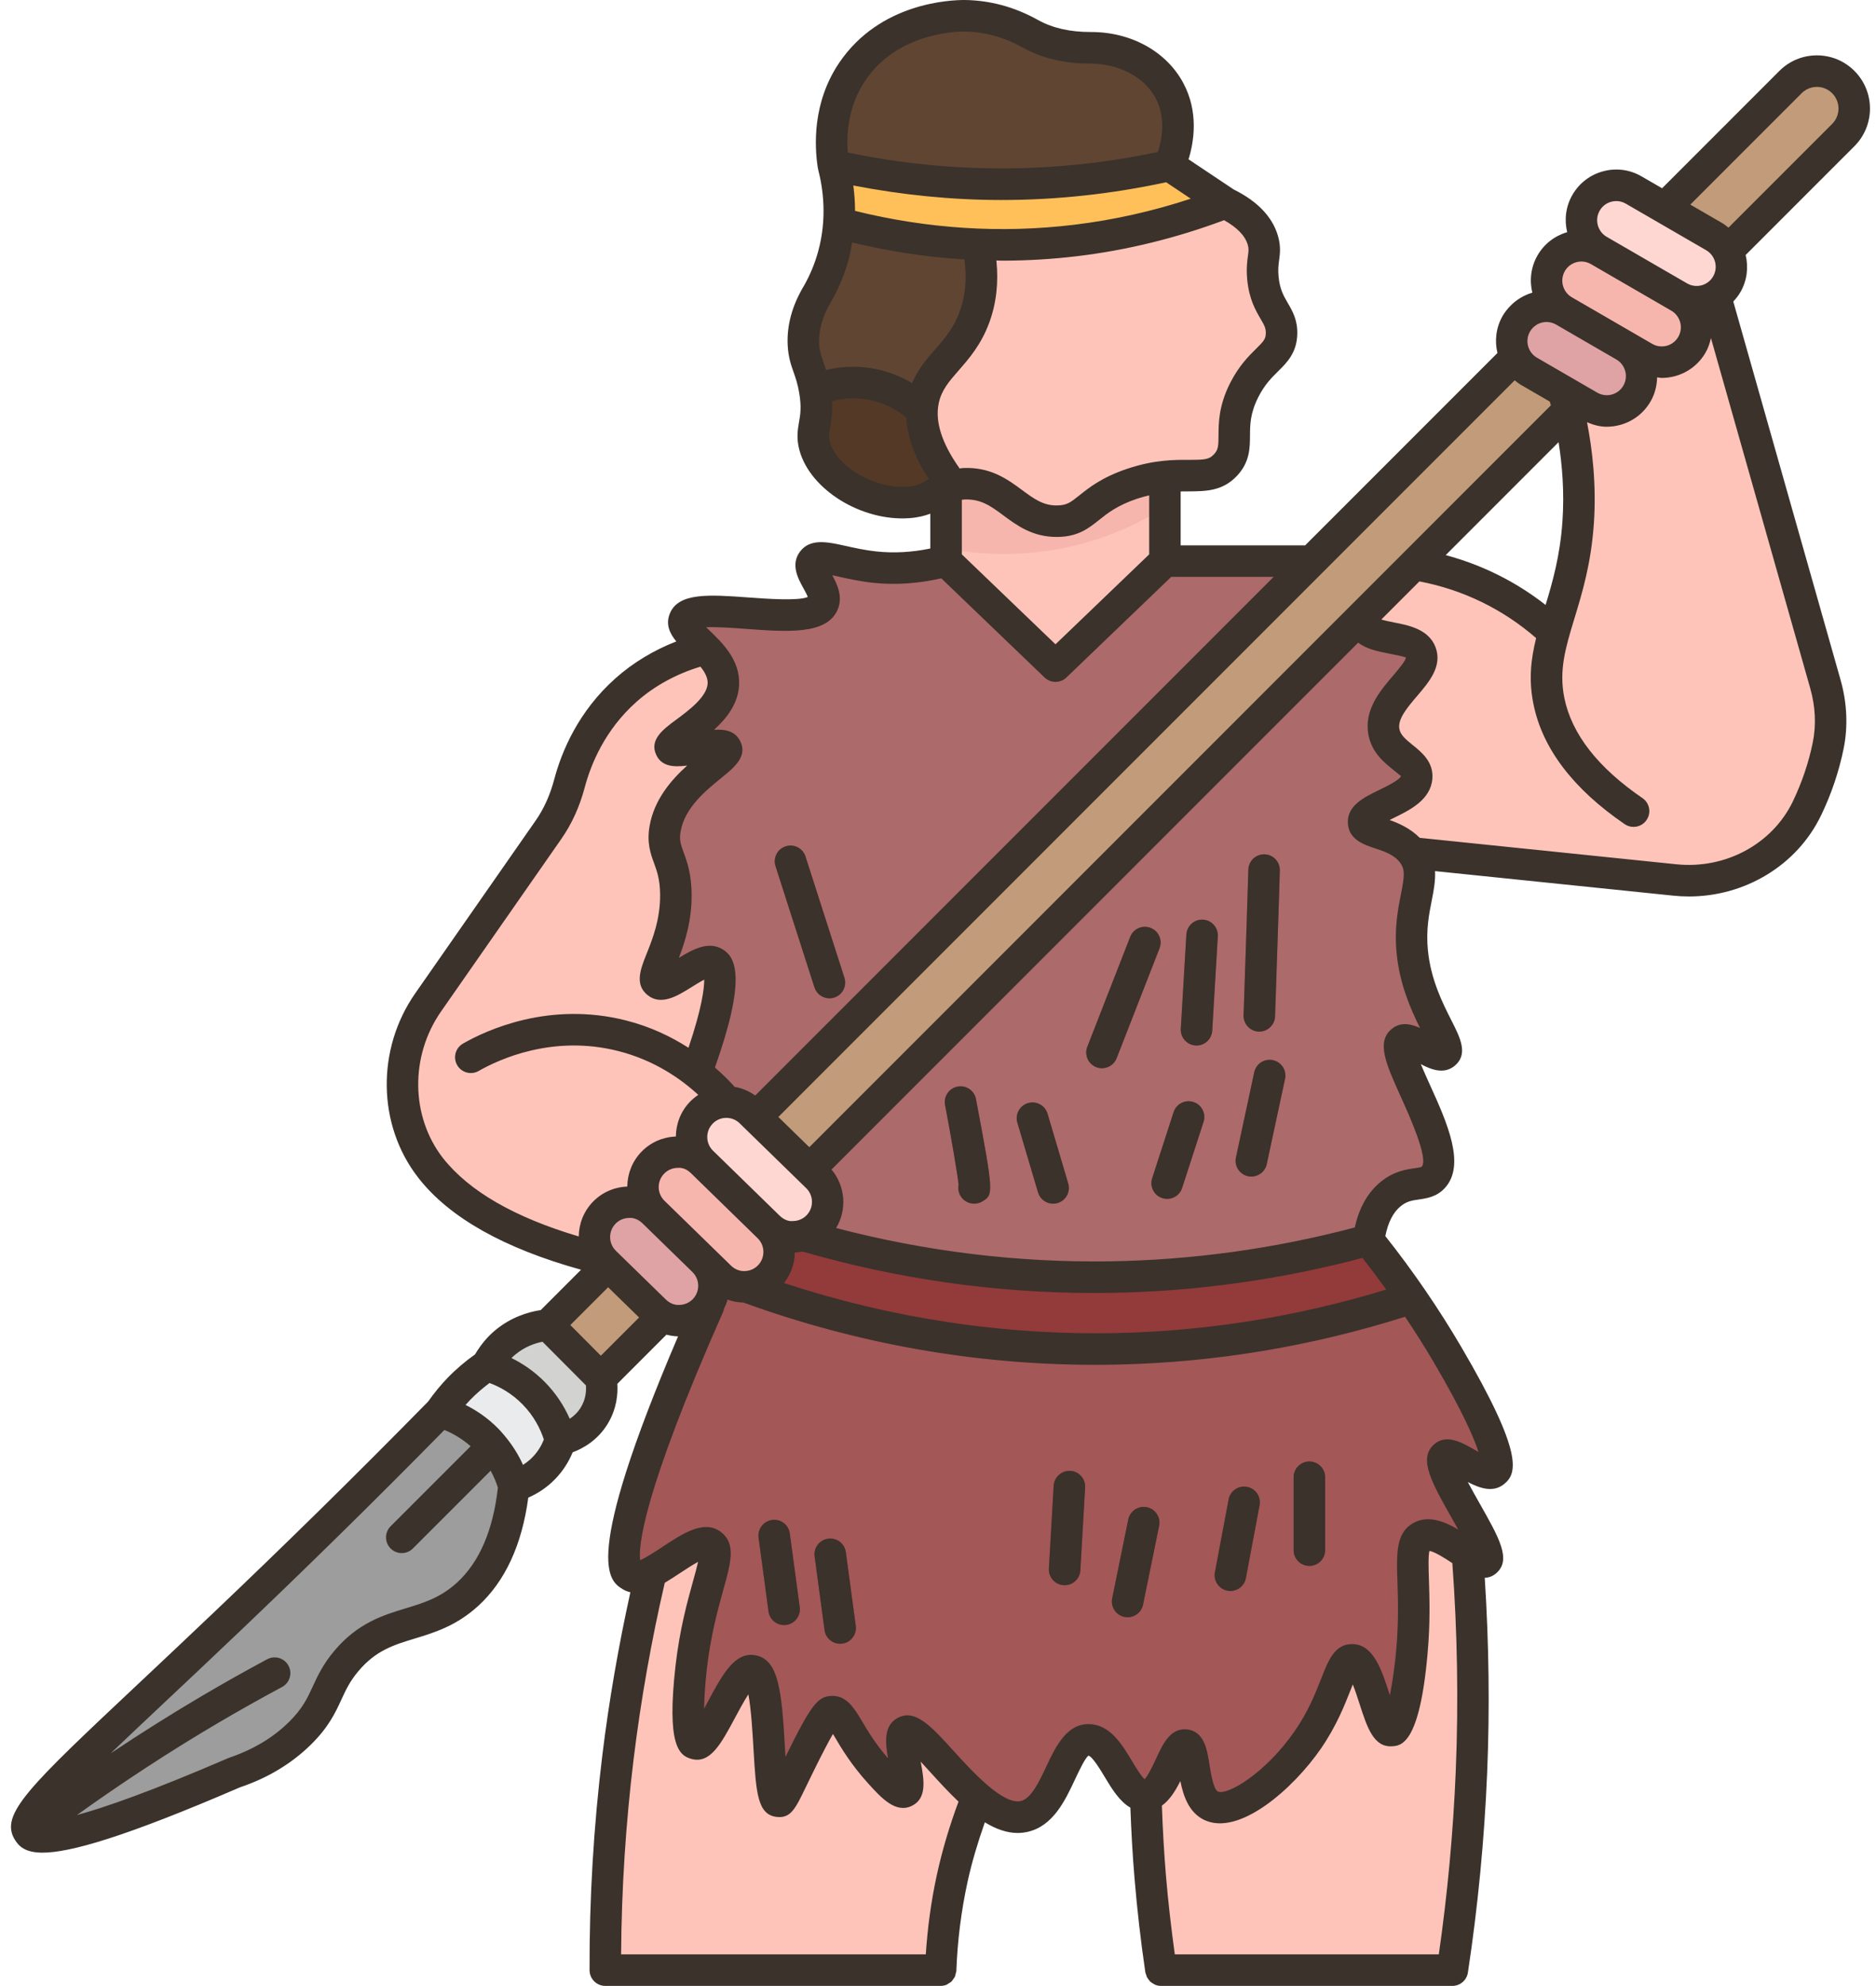 <?xml version="1.0" encoding="UTF-8"?><svg xmlns="http://www.w3.org/2000/svg" xmlns:xlink="http://www.w3.org/1999/xlink" height="126.0" preserveAspectRatio="xMidYMid meet" version="1.0" viewBox="-0.7 0.0 119.1 126.0" width="119.1" zoomAndPan="magnify"><g><g><g><g><path d="M117.019,6.89c0-0.61-0.23-1.22-0.69-1.68c-0.93-0.93-2.43-0.93-3.36,0l-7.99,7.98l-1.96-1.14 c-1.06-0.61-2.42-0.25-3.03,0.81c-0.61,1.06-0.25,2.42,0.81,3.03c-1.05-0.61-2.41-0.25-3.02,0.81c-0.6,1.04-0.26,2.36,0.76,3 c-0.21-0.12-0.84-0.41-1.63-0.2c-0.87,0.24-1.27,0.91-1.34,1.04c-0.39,0.68-0.38,1.47-0.05,2.12L82.569,35.6h-9.31 c0-1.79,0-3.58,0-5.36c1.86-0.2,2.94,0.24,3.85-0.74c1.11-1.19-0.04-2.34,1.18-4.75c1.04-2.04,2.32-2.12,2.37-3.56 c0.05-1.31-1-1.59-1.18-3.56c-0.11-1.21,0.24-1.53,0-2.38c-0.35-1.21-1.49-1.94-2.37-2.37c-1.19-0.79-2.38-1.59-3.56-2.38 c0.15-0.33,1.13-2.62,0-4.75c-0.9-1.68-2.85-2.74-5.02-2.72c-1.34,0.01-2.66-0.24-3.82-0.89c-1.04-0.58-2.47-1.12-4.2-1.14 c-0.51,0-4.75,0.04-7.11,3.56c-1.63,2.42-1.33,5.08-1.19,5.94c0.21,0.81,0.46,2.11,0.35,3.66c-0.04,0.65-0.15,1.33-0.35,2.05 c-0.27,0.97-0.64,1.78-1,2.42c-0.47,0.77-0.98,1.91-0.9,3.26c0.06,1.11,0.47,1.46,0.71,2.86c0.35,2.03-0.32,2.38,0,3.57 c0.59,2.1,3.47,3.73,5.93,3.56c1.28-0.09,1.68-0.61,2.41-0.94v4.66c-1.06,0.29-2.65,0.59-4.55,0.38 c-2.05-0.22-3.5-0.94-3.92-0.38c-0.46,0.61,1.04,1.83,0.66,2.7c-0.77,1.76-8.23-0.42-8.8,1.01c-0.2,0.5,0.59,1.08,1.33,1.84 c-1.13,0.28-3.14,0.94-5.04,2.63c-2.21,1.97-3.17,4.34-3.59,5.93c-0.27,1.05-0.7,2.04-1.32,2.93c-2.55,3.65-5.1,7.31-7.65,10.96 c-2.2,3.16-2.22,7.43,0.14,10.48c0.02,0.03,0.04,0.05,0.06,0.08c1.56,1.97,4.58,4.18,10.84,5.73c0.06,0.07,0.12,0.13,0.18,0.19 l0.2,0.19l-3.8,3.8c-0.49,0.04-1.64,0.22-2.7,1.09c-0.63,0.51-1,1.08-1.21,1.47c-0.52,0.36-1.13,0.84-1.75,1.48 c-0.49,0.52-0.89,1.02-1.2,1.47c-1.62,1.65-4.07,4.12-7.08,7.08c-13.58,13.33-19.89,18.16-19.07,19.53 c0.45,0.74,3.04,0.61,13.13-3.74c1.13-0.38,2.71-1.08,4.13-2.48c1.8-1.78,1.52-2.89,2.94-4.59c2.43-2.87,5.06-1.82,7.69-4.22 c1.21-1.11,2.57-3.08,2.95-6.87c0.38-0.11,1.07-0.37,1.73-0.98c0.8-0.74,1.11-1.58,1.22-1.97c0.21-0.05,1.44-0.34,2.16-1.54 c0.63-1.06,0.46-2.11,0.41-2.37l3.91-3.91c0.33,0.19,0.69,0.27,1.05,0.27c0.58,0,1.16-0.22,1.59-0.67 c0.1-0.11,0.2-0.22,0.28-0.34l0.03,0.01c-5.73,12.93-5.88,16.62-4.94,17.19c0.3,0.18,0.74,0.05,1.25-0.21 c-0.82,3.49-1.56,7.4-2.08,11.69c-0.61,4.94-0.82,9.5-0.81,13.54h21.29c0.06-1.65,0.26-3.62,0.73-5.81 c0.44-2,1.01-3.72,1.57-5.16c1.01,0.86,2.06,1.45,3.02,1.22c2.18-0.52,2.42-4.87,4.09-4.86c1.52,0.01,2.22,3.66,3.61,3.54 c0.04,1.64,0.14,3.36,0.29,5.16c0.17,2.08,0.4,4.05,0.68,5.91h18.5c0.57-3.78,1.02-7.99,1.21-12.58 c0.21-5.06,0.07-9.68-0.25-13.8c0.54,0.35,0.99,0.6,1.18,0.43c0.7-0.64-3.42-5.93-2.65-6.65c0.49-0.46,2.52,1.49,3.16,0.99 c0.95-0.77-2.32-6.36-2.95-7.43c-0.78-1.32-1.55-2.52-2.28-3.59c-1.01-1.48-1.95-2.71-2.74-3.69c0.13-0.97,0.47-2.17,1.42-2.94 c1.13-0.9,2.09-0.39,2.69-1.04c1.57-1.73-2.97-7.87-2.01-8.64c0.54-0.43,2.2,1.23,2.73,0.79c0.62-0.51-1.71-2.82-2.06-6.47 c-0.31-3.2,1.16-4.74,0.01-6.26c5.56,0.57,11.12,1.14,16.67,1.71c3.46,0.36,6.87-1.4,8.38-4.54c0.01-0.03,0.03-0.05,0.04-0.08 c0.67-1.41,1.07-2.75,1.31-3.89c0.26-1.3,0.18-2.64-0.18-3.92l-6.98-24.61c0.29-0.18,0.54-0.44,0.72-0.75 c0.39-0.68,0.38-1.49,0.05-2.13l7.34-7.34C116.79,8.1,117.019,7.49,117.019,6.89z M99.489,33.16c-0.21,3.05-1.01,5.1-1.53,6.97 h-0.02c-2.47-2.31-5.56-3.8-8.86-4.32l9.79-9.79C99.309,27.86,99.679,30.4,99.489,33.16z" fill="#fec4b9"/></g><g><path d="M73.549,10.5c1.18,0.79,2.37,1.59,3.56,2.38c-2.47,0.95-5.67,1.91-9.49,2.37 c-2.21,0.27-4.3,0.33-6.23,0.26c-3.57-0.14-6.59-0.74-8.83-1.35c0.11-1.55-0.14-2.85-0.35-3.66c4.14,0.93,7.8,1.19,10.67,1.19 C67.119,11.69,70.749,11.13,73.549,10.5z" fill="#ffc05a"/></g><g><path d="M50.279,78.38c4.68,1.37,11.38,2.77,19.49,2.65c6.63-0.1,12.23-1.2,16.42-2.35 c0.79,0.98,1.73,2.21,2.74,3.69c-4.53,1.49-10.92,3.04-18.66,3.21c-10.24,0.23-18.47-2.05-23.6-3.93 c0.67-0.09,1.12-0.31,1.47-0.67c0.85-0.88,0.83-2.28-0.04-3.13c0.43,0.42,0.98,0.62,1.53,0.62 C49.849,78.47,50.059,78.44,50.279,78.38z" fill="#933a3a"/></g><g><path d="M61.319,114.03c-2.01-1.73-3.87-4.55-4.57-4.14c-0.67,0.39,0.64,3.48,0,3.79 c-0.34,0.16-1.02-0.57-1.56-1.16c-2.09-2.3-2.32-3.94-3.06-3.92c-0.26,0.01-0.55,0.22-2.14,3.46c-0.89,1.8-1.05,2.25-1.26,2.23 c-0.9-0.09-0.25-8-1.64-8.28c-1.14-0.23-2.74,4.87-3.63,4.62c-0.8-0.21-0.33-4.41-0.28-4.84c0.54-4.73,2.07-7.16,1.3-7.78 c-0.71-0.57-2.51,1.07-3.86,1.76c-0.51,0.26-0.95,0.39-1.25,0.21c-0.94-0.57-0.79-4.26,4.94-17.19l-0.03-0.01 c0.51-0.8,0.46-1.87-0.16-2.62l0.89,0.86c0.43,0.42,0.99,0.63,1.55,0.63c0.04,0,0.07,0,0.11,0c5.13,1.88,13.36,4.16,23.6,3.93 c7.74-0.17,14.13-1.72,18.66-3.21c0.73,1.07,1.5,2.27,2.28,3.59c0.63,1.07,3.9,6.66,2.95,7.43c-0.64,0.5-2.67-1.45-3.16-0.99 c-0.77,0.72,3.35,6.01,2.65,6.65c-0.19,0.17-0.64-0.08-1.18-0.43c-0.94-0.62-2.18-1.54-2.95-1.11c-1.01,0.56-0.19,2.86-0.58,7.3 c-0.03,0.26-0.46,4.94-1.33,4.99c-0.85,0.05-1.31-4.46-2.46-4.49c-0.84-0.01-0.96,2.38-2.82,5.08 c-1.76,2.55-4.74,4.88-6.16,4.17c-1.32-0.65-0.86-3.75-1.61-3.84c-0.76-0.09-1.25,3.1-2.52,3.21c-1.39,0.12-2.09-3.53-3.61-3.54 c-1.67-0.01-1.91,4.34-4.09,4.86C63.379,115.48,62.329,114.89,61.319,114.03z" fill="#a35757"/></g><g><path d="M82.569,35.6l-35.28,35.28l-0.33-0.33c-0.42-0.41-0.96-0.61-1.5-0.62v-0.01 c-0.35-0.41-1-1.13-1.96-1.88l0.03-0.04c1.66-4.5,1.74-6.54,1.14-6.91c-0.86-0.53-2.99,1.79-3.63,1.27 c-0.59-0.49,1.2-2.45,1.17-5.63c-0.02-2.28-0.97-2.56-0.68-4.17c0.53-2.99,4.21-4.43,3.87-5.09c-0.3-0.59-3.28,0.54-3.53,0 c-0.28-0.58,3.23-1.9,3.35-4.04c0.05-0.91-0.53-1.66-1.14-2.28c-0.74-0.76-1.53-1.34-1.33-1.84c0.57-1.43,8.03,0.75,8.8-1.01 c0.38-0.87-1.12-2.09-0.66-2.7c0.42-0.56,1.87,0.16,3.92,0.38c1.9,0.21,3.49-0.09,4.55-0.38l6.95,6.67l6.95-6.67H82.569z" fill="#ad6a6a"/></g><g><path d="M51.229,77.8c0.85-0.87,0.83-2.28-0.05-3.13l-0.49-0.48l35.21-35.2 c-0.1,0.27-0.09,0.48-0.03,0.65c0.4,1.1,3.18,0.57,3.63,1.78c0.52,1.37-2.72,2.93-2.34,5c0.27,1.51,2.18,1.81,2.08,2.92 c-0.14,1.44-3.43,1.86-3.37,2.84c0.05,0.77,2.06,0.56,3.1,1.94c1.15,1.52-0.32,3.06-0.01,6.26c0.35,3.65,2.68,5.96,2.06,6.47 c-0.53,0.44-2.19-1.22-2.73-0.79c-0.96,0.77,3.58,6.91,2.01,8.64c-0.6,0.65-1.56,0.14-2.69,1.04c-0.95,0.77-1.29,1.97-1.42,2.94 c-4.19,1.15-9.79,2.25-16.42,2.35c-8.11,0.12-14.81-1.28-19.49-2.65C50.629,78.27,50.959,78.08,51.229,77.8z" fill="#ad6a6a"/></g><g><path d="M30.589,91.75c0.84,1.01,1.2,2.03,1.34,2.54c-0.38,3.79-1.74,5.76-2.95,6.87 c-2.63,2.4-5.26,1.35-7.69,4.22c-1.42,1.7-1.14,2.81-2.94,4.59c-1.42,1.4-3,2.1-4.13,2.48c-10.09,4.35-12.68,4.48-13.13,3.74 c-0.82-1.37,5.49-6.2,19.07-19.53c3.01-2.96,5.46-5.43,7.08-7.08c0.59,0.17,1.85,0.61,3,1.78 C30.359,91.49,30.479,91.62,30.589,91.75z" fill="#9c9d9c"/></g><g><path d="M34.879,91.34c-0.11,0.39-0.42,1.23-1.22,1.97c-0.66,0.61-1.35,0.87-1.73,0.98 c-0.14-0.51-0.5-1.53-1.34-2.54c-0.11-0.13-0.23-0.26-0.35-0.39c-1.15-1.17-2.41-1.61-3-1.78c0.31-0.45,0.71-0.95,1.2-1.47 c0.62-0.64,1.23-1.12,1.75-1.48c0.59,0.17,1.86,0.61,3.01,1.78C34.299,89.53,34.719,90.75,34.879,91.34z" fill="#eaebec"/></g><g><path d="M37.449,87.43c0.05,0.26,0.22,1.31-0.41,2.37c-0.72,1.2-1.95,1.49-2.16,1.54 c-0.16-0.59-0.58-1.81-1.68-2.93c-1.15-1.17-2.42-1.61-3.01-1.78c0.21-0.39,0.58-0.96,1.21-1.47c1.06-0.87,2.21-1.05,2.7-1.09 L37.449,87.43z" fill="#d2d2d1"/></g><g><path d="M41.359,83.52l-3.91,3.91l-3.35-3.36l3.8-3.8l2.97,2.9C41.019,83.32,41.189,83.44,41.359,83.52z" fill="#c19b7a"/></g><g><path d="M116.329,5.21c0.46,0.46,0.69,1.07,0.69,1.68c0,0.6-0.23,1.21-0.7,1.68l-7.34,7.34 c-0.19-0.37-0.48-0.68-0.86-0.9l-3.14-1.82l7.99-7.98C113.899,4.28,115.399,4.28,116.329,5.21z" fill="#c19b7a"/></g><g><path d="M98.549,24.83c0.11,0.35,0.22,0.75,0.32,1.19l-9.79,9.79l-3.18,3.18l-35.21,35.2l-3.4-3.31 l35.28-35.28l12.95-12.94c0.19,0.36,0.48,0.68,0.86,0.9l2.17,1.26V24.83z" fill="#c19b7a"/></g><g><path d="M57.829,26.02h0.01c-0.05,0.99,0.23,2.37,1.52,4.22v0.7c-0.73,0.33-1.13,0.85-2.41,0.94 c-2.46,0.17-5.34-1.46-5.93-3.56c-0.32-1.19,0.35-1.54,0-3.57c0.54-0.22,1.82-0.66,3.43-0.4 C56.259,24.64,57.419,25.63,57.829,26.02z" fill="#543927"/></g><g><path d="M57.909,25.41c-0.04,0.18-0.06,0.39-0.07,0.61h-0.01c-0.41-0.39-1.57-1.38-3.38-1.67 c-1.61-0.26-2.89,0.18-3.43,0.4c-0.24-1.4-0.65-1.75-0.71-2.86c-0.08-1.35,0.43-2.49,0.9-3.26c0.36-0.64,0.73-1.45,1-2.42 c0.2-0.72,0.31-1.4,0.35-2.05c2.24,0.61,5.26,1.21,8.83,1.35c0.24,1.1,0.44,2.82-0.23,4.62 C60.229,22.66,58.339,23.27,57.909,25.41z" fill="#604533"/></g><g><path d="M73.549,5.75c1.13,2.13,0.15,4.42,0,4.75c-2.8,0.63-6.43,1.19-10.67,1.19 c-2.87,0-6.53-0.26-10.67-1.19c-0.14-0.86-0.44-3.52,1.19-5.94c2.36-3.52,6.6-3.56,7.11-3.56c1.73,0.02,3.16,0.56,4.2,1.14 c1.16,0.65,2.48,0.9,3.82,0.89C70.699,3.01,72.649,4.07,73.549,5.75z" fill="#604533"/></g><g><path d="M37.519,79.89c-0.69-0.87-0.65-2.13,0.14-2.94c0.85-0.88,2.25-0.9,3.13-0.05l3.17,3.09 c0.06,0.05,0.11,0.11,0.16,0.17c0.62,0.75,0.67,1.82,0.16,2.62c-0.08,0.12-0.18,0.23-0.28,0.34c-0.43,0.45-1.01,0.67-1.59,0.67 c-0.36,0-0.72-0.08-1.05-0.27c-0.17-0.08-0.34-0.2-0.49-0.35l-2.97-2.9l-0.2-0.19C37.639,80.02,37.579,79.96,37.519,79.89z" fill="#dfa3a5"/></g><g><path d="M96.909,19.5c0.79-0.21,1.42,0.08,1.63,0.2c0.02,0.01,0.04,0.02,0.05,0.03l3.83,2.21 c0.02,0.01,0.04,0.02,0.05,0.04c1.02,0.63,1.36,1.95,0.76,2.99c-0.41,0.71-1.16,1.11-1.92,1.11c-0.38,0-0.76-0.1-1.11-0.3 l-1.65-0.96l-2.17-1.26c-0.38-0.22-0.67-0.54-0.86-0.9c-0.33-0.65-0.34-1.44,0.05-2.12C95.639,20.41,96.039,19.74,96.909,19.5z" fill="#dfa3a5"/></g><g><path d="M48.139,80.98c-0.35,0.36-0.8,0.58-1.47,0.67c-0.04,0-0.07,0-0.11,0c-0.56,0-1.12-0.21-1.55-0.63 l-0.89-0.86c-0.05-0.06-0.1-0.12-0.16-0.17l-3.17-3.09c-0.88-0.85-0.9-2.25-0.05-3.13c0.86-0.88,2.26-0.9,3.13-0.04l4.23,4.12 C48.969,78.7,48.989,80.1,48.139,80.98z" fill="#f7b6ad"/></g><g><path d="M106.709,21.87c-0.61,1.06-1.96,1.42-3.02,0.81l-1.22-0.7c-0.01-0.02-0.03-0.03-0.05-0.04 l-3.83-2.21c-0.01-0.01-0.03-0.02-0.05-0.03c-1.02-0.64-1.36-1.96-0.76-3c0.61-1.06,1.97-1.42,3.02-0.81l5.11,2.96 c1.05,0.61,1.42,1.96,0.81,3.02H106.709z" fill="#f7b6ad"/></g><g><path d="M51.179,74.67c0.88,0.85,0.9,2.26,0.05,3.13c-0.27,0.28-0.6,0.47-0.95,0.58 c-0.22,0.06-0.43,0.09-0.65,0.09c-0.55,0-1.1-0.2-1.53-0.62l-4.23-4.12c-0.87-0.86-0.89-2.26-0.04-3.13 c0.44-0.46,1.04-0.68,1.63-0.67c0.54,0.01,1.08,0.21,1.5,0.62l0.33,0.33l3.4,3.31L51.179,74.67z" fill="#ffd7d2"/></g><g><path d="M108.979,15.91c0.33,0.64,0.34,1.45-0.05,2.13c-0.18,0.31-0.43,0.57-0.72,0.75 c-0.36,0.24-0.78,0.36-1.2,0.36c-0.37,0-0.75-0.1-1.1-0.3l-5.11-2.96c-1.06-0.61-1.42-1.97-0.81-3.03s1.97-1.42,3.03-0.81 l1.96,1.14l3.14,1.82C108.499,15.23,108.789,15.54,108.979,15.91z" fill="#ffd7d2"/></g><g><path d="M73.259,30.24v1.93c-2.95,1.89-6.45,2.98-10.22,2.98c-1.26,0-2.49-0.12-3.68-0.36v-3.85 c0.3-0.13,0.65-0.23,1.15-0.25c2.7-0.1,3.39,2.41,5.93,2.38c1.87-0.03,1.82-1.4,4.74-2.38C71.97,30.42,72.66,30.3,73.259,30.24z" fill="#f7b6ad"/></g></g><g><g><g><path d="M103.009,52.46c-0.194,0-0.391-0.057-0.563-0.175c-3.269-2.236-5.215-4.792-5.785-7.596 c-0.386-1.867-0.065-3.427,0.339-4.835c0.152-0.531,0.71-0.835,1.236-0.686c0.531,0.152,0.838,0.706,0.686,1.237 c-0.396,1.381-0.585,2.512-0.302,3.882c0.464,2.28,2.131,4.414,4.955,6.347c0.456,0.312,0.572,0.934,0.261,1.39 C103.642,52.308,103.328,52.46,103.009,52.46z" fill="#f7b6ad"/></g></g><g><path d="M39.047,64.751c-4.827-1.233-8.847,0.609-10.35,1.458c-0.48,0.271-0.65,0.882-0.379,1.362 c0.273,0.482,0.884,0.651,1.363,0.379c1.292-0.729,4.743-2.315,8.872-1.261c1.291,0.327,2.499,0.867,3.604,1.609 c0.426,0.286,1.003,0.178,1.32-0.226v0c0.365-0.466,0.242-1.137-0.251-1.465C41.945,65.753,40.543,65.131,39.047,64.751z" fill="#f7b6ad"/></g><g><g><path d="M66.891,100.58c-0.02,0-0.038,0-0.058-0.001c-0.552-0.032-0.974-0.504-0.941-1.056l0.3-5.26 c0.031-0.551,0.503-0.975,1.055-0.941c0.552,0.032,0.974,0.504,0.941,1.056l-0.3,5.26 C67.857,100.169,67.417,100.58,66.891,100.58z" fill="#933a3a"/></g></g><g><g><path d="M70.891,102.61c-0.066,0-0.134-0.006-0.201-0.02c-0.541-0.11-0.89-0.639-0.779-1.18l1.02-5 c0.11-0.541,0.64-0.889,1.18-0.78c0.541,0.11,0.89,0.639,0.779,1.18l-1.02,5C71.772,102.283,71.356,102.61,70.891,102.61z" fill="#933a3a"/></g></g><g><g><path d="M77.41,100.94c-0.062,0-0.123-0.005-0.187-0.017c-0.542-0.103-0.899-0.625-0.797-1.168 l0.87-4.62c0.102-0.542,0.618-0.896,1.168-0.798c0.542,0.103,0.899,0.625,0.797,1.168l-0.87,4.62 C78.302,100.605,77.882,100.94,77.41,100.94z" fill="#933a3a"/></g></g><g><g><path d="M82.43,99.35c-0.553,0-1-0.448-1-1v-4.62c0-0.552,0.447-1,1-1s1,0.448,1,1v4.62 C83.43,98.902,82.982,99.35,82.43,99.35z" fill="#933a3a"/></g></g><g><g><path d="M49.078,103.11c-0.493,0-0.923-0.364-0.99-0.867l-0.63-4.68 c-0.073-0.547,0.311-1.051,0.857-1.125c0.559-0.074,1.052,0.311,1.125,0.858l0.63,4.68c0.073,0.547-0.311,1.051-0.857,1.125 C49.167,103.107,49.122,103.11,49.078,103.11z" fill="#933a3a"/></g></g><g><g><path d="M52.639,104.29c-0.493,0-0.922-0.364-0.99-0.866l-0.63-4.67 c-0.073-0.547,0.311-1.051,0.857-1.125c0.561-0.07,1.05,0.311,1.125,0.857l0.63,4.67c0.073,0.547-0.311,1.051-0.857,1.125 C52.728,104.287,52.683,104.29,52.639,104.29z" fill="#933a3a"/></g></g><g><g><path d="M69.26,67.78c-0.121,0-0.244-0.022-0.363-0.069c-0.515-0.2-0.769-0.78-0.568-1.295l2.72-6.98 c0.201-0.515,0.78-0.769,1.295-0.568c0.515,0.2,0.769,0.78,0.568,1.295l-2.72,6.98C70.037,67.538,69.66,67.78,69.26,67.78z" fill="#9e4949"/></g></g><g><g><path d="M75.261,66.34c-0.021,0-0.04,0-0.061-0.002c-0.552-0.033-0.972-0.507-0.938-1.058l0.359-5.99 c0.032-0.551,0.521-0.97,1.058-0.938c0.552,0.033,0.972,0.507,0.938,1.058l-0.359,5.99 C76.227,65.931,75.785,66.34,75.261,66.34z" fill="#9e4949"/></g></g><g><g><path d="M79.251,65.45c-0.012,0-0.023,0-0.035,0c-0.552-0.019-0.983-0.481-0.965-1.033 c0.119-3.544,0.298-8.924,0.299-9.217c0.003-0.55,0.449-0.997,1-0.997c0.001,0,0.002,0,0.002,0 c0.552,0.001,0.998,0.447,0.998,0.998c0,0.366-0.27,8.372-0.301,9.284C80.231,65.024,79.787,65.45,79.251,65.45z" fill="#9e4949"/></g></g><g><g><path d="M73.399,76.07c-0.102,0-0.206-0.016-0.309-0.049c-0.525-0.17-0.813-0.734-0.643-1.259l1.36-4.2 c0.17-0.524,0.73-0.813,1.26-0.643c0.525,0.17,0.813,0.734,0.643,1.259l-1.36,4.2C74.214,75.801,73.821,76.07,73.399,76.07z" fill="#9e4949"/></g></g><g><g><path d="M78.74,74.65c-0.07,0-0.141-0.007-0.212-0.022c-0.54-0.117-0.883-0.649-0.767-1.189l1.17-5.41 c0.117-0.54,0.657-0.879,1.188-0.766c0.54,0.117,0.883,0.649,0.767,1.189l-1.17,5.41C79.615,74.33,79.201,74.65,78.74,74.65z" fill="#9e4949"/></g></g><g><g><path d="M51.96,63.34c-0.423,0-0.815-0.271-0.952-0.695l-2.471-7.69 c-0.169-0.525,0.12-1.089,0.646-1.258c0.523-0.167,1.089,0.12,1.258,0.646l2.471,7.69c0.169,0.525-0.12,1.089-0.646,1.258 C52.164,63.325,52.061,63.34,51.96,63.34z" fill="#9e4949"/></g></g><g><g><path d="M61.148,76.371c-0.216,0-0.431-0.067-0.608-0.201c-0.317-0.237-0.453-0.627-0.382-0.992 c-0.059-0.637-0.468-2.994-0.861-5.073c-0.103-0.542,0.254-1.066,0.796-1.168c0.552-0.105,1.066,0.254,1.169,0.796 c1.143,6.035,1.102,6.06,0.418,6.486C61.519,76.321,61.333,76.371,61.148,76.371z M61.15,75.372h0.01H61.15z" fill="#9e4949"/></g></g><g><g><path d="M66.159,76.371c-0.432,0-0.83-0.282-0.959-0.716l-1.31-4.42 c-0.156-0.53,0.146-1.086,0.675-1.243c0.532-0.155,1.086,0.146,1.243,0.675l1.31,4.42c0.156,0.53-0.146,1.086-0.675,1.243 C66.349,76.357,66.253,76.371,66.159,76.371z" fill="#9e4949"/></g></g><g><path d="M30.59,91.75c-0.391-0.39-1.024-0.39-1.414,0.001l-5.074,5.082 c-0.39,0.391-0.39,1.024,0.002,1.414c0.194,0.195,0.45,0.292,0.706,0.292s0.513-0.098,0.708-0.293l5.073-5.082 C30.981,92.774,30.981,92.14,30.59,91.75L30.59,91.75z" fill="#b6b6b7"/></g><g><path d="M17.611,105.689c-0.26-0.488-0.867-0.672-1.353-0.412c-1.269,0.677-2.611,1.433-4.106,2.31 c-3.458,2.031-6.83,4.247-10.049,6.6c-0.449,0.328-0.541,0.963-0.209,1.409l0,0c0.327,0.44,0.943,0.532,1.386,0.208 c3.166-2.316,6.484-4.495,9.885-6.493c1.472-0.864,2.791-1.606,4.035-2.27C17.687,106.782,17.872,106.176,17.611,105.689z" fill="#b6b6b7"/></g></g></g><g fill="#3a322b"><path d="M67.25,93.324c-0.542-0.022-1.024,0.389-1.056,0.941l-0.303,5.256 c-0.032,0.551,0.39,1.024,0.94,1.056c0.02,0.001,0.039,0.001,0.059,0.001c0.526,0,0.967-0.411,0.997-0.942l0.303-5.256 C68.223,93.829,67.801,93.355,67.25,93.324z" fill="inherit"/><path d="M72.109,95.629c-0.54-0.108-1.069,0.239-1.18,0.78l-1.021,5.003 c-0.11,0.542,0.238,1.069,0.779,1.18c0.067,0.014,0.135,0.02,0.201,0.02c0.466,0,0.882-0.326,0.979-0.8l1.021-5.003 C72.999,96.268,72.65,95.74,72.109,95.629z" fill="inherit"/><path d="M78.469,94.337c-0.541-0.099-1.065,0.255-1.167,0.798l-0.87,4.625 c-0.103,0.543,0.255,1.066,0.798,1.168c0.063,0.012,0.124,0.017,0.186,0.017c0.472,0,0.892-0.335,0.981-0.815l0.87-4.625 C79.369,94.962,79.012,94.439,78.469,94.337z" fill="inherit"/><path d="M82.427,92.729c-0.553,0-1,0.448-1,1v4.625c0,0.552,0.447,1,1,1s1-0.448,1-1v-4.625 C83.427,93.176,82.979,92.729,82.427,92.729z" fill="inherit"/><path d="M48.317,96.439c-0.547,0.074-0.931,0.578-0.857,1.125l0.63,4.675 c0.067,0.502,0.497,0.867,0.99,0.867c0.044,0,0.089-0.003,0.135-0.009c0.547-0.074,0.931-0.578,0.857-1.125l-0.63-4.675 C49.369,96.75,48.874,96.365,48.317,96.439z" fill="inherit"/><path d="M51.874,97.627c-0.547,0.074-0.931,0.578-0.857,1.125l0.63,4.675 c0.067,0.502,0.497,0.867,0.99,0.867c0.044,0,0.089-0.003,0.135-0.009c0.547-0.074,0.931-0.578,0.857-1.125l-0.63-4.675 C52.926,97.938,52.431,97.553,51.874,97.627z" fill="inherit"/><path d="M72.348,58.872c-0.512-0.199-1.094,0.053-1.295,0.568l-2.724,6.975 c-0.201,0.515,0.054,1.094,0.568,1.295c0.119,0.046,0.242,0.069,0.363,0.069c0.399,0,0.777-0.242,0.932-0.637l2.724-6.975 C73.117,59.652,72.862,59.073,72.348,58.872z" fill="inherit"/><path d="M75.675,58.351c-0.544-0.04-1.024,0.388-1.057,0.939l-0.353,5.986 c-0.032,0.551,0.388,1.024,0.939,1.057c0.02,0.001,0.04,0.002,0.06,0.002c0.525,0,0.966-0.41,0.997-0.941l0.353-5.986 C76.646,58.856,76.227,58.383,75.675,58.351z" fill="inherit"/><path d="M79.215,65.453c0.012,0,0.023,0,0.035,0c0.536,0,0.98-0.426,0.998-0.966 c0.031-0.912,0.304-8.922,0.304-9.283c0-0.551-0.446-0.997-0.997-0.998c-0.001,0-0.002,0-0.003,0c-0.55,0-0.997,0.447-1,0.997 c-0.002,0.292-0.182,5.671-0.302,9.216C78.23,64.971,78.663,65.434,79.215,65.453z" fill="inherit"/><path d="M75.067,69.92c-0.523-0.17-1.09,0.117-1.26,0.643l-1.361,4.195 c-0.171,0.525,0.117,1.089,0.643,1.26c0.103,0.033,0.206,0.049,0.309,0.049c0.422,0,0.814-0.269,0.951-0.692l1.361-4.195 C75.881,70.655,75.593,70.091,75.067,69.92z" fill="inherit"/><path d="M80.114,67.266c-0.544-0.118-1.072,0.228-1.188,0.768l-1.16,5.408 c-0.116,0.54,0.228,1.072,0.768,1.188c0.071,0.016,0.142,0.022,0.211,0.022c0.461,0,0.876-0.321,0.977-0.79l1.16-5.408 C80.998,67.914,80.654,67.382,80.114,67.266z" fill="inherit"/><path d="M51.005,62.647c0.137,0.424,0.529,0.695,0.952,0.695c0.102,0,0.204-0.016,0.306-0.048 c0.526-0.169,0.815-0.732,0.646-1.258l-2.472-7.693c-0.169-0.526-0.732-0.815-1.258-0.646c-0.526,0.169-0.815,0.732-0.646,1.258 L51.005,62.647z" fill="inherit"/><path d="M60.095,68.942c-0.543,0.103-0.899,0.626-0.797,1.168c0.393,2.076,0.802,4.429,0.859,5.067 c-0.071,0.363,0.063,0.752,0.379,0.991c0.179,0.134,0.395,0.203,0.611,0.203c0.185,0,0.369-0.049,0.53-0.149 c0.686-0.426,0.727-0.452-0.415-6.483C61.16,69.196,60.637,68.839,60.095,68.942z" fill="inherit"/><path d="M65.805,70.663c-0.157-0.529-0.713-0.832-1.243-0.674c-0.529,0.157-0.832,0.713-0.675,1.243 l1.313,4.425c0.129,0.435,0.527,0.716,0.959,0.716c0.094,0,0.189-0.014,0.284-0.042c0.529-0.157,0.832-0.713,0.675-1.243 L65.805,70.663z" fill="inherit"/><path d="M117.035,4.504c-0.637-0.639-1.483-0.991-2.385-0.991c-0.001,0-0.002,0-0.002,0 c-0.899,0-1.745,0.35-2.382,0.987l-7.446,7.445l-1.305-0.755c-0.741-0.431-1.607-0.546-2.436-0.323 c-0.83,0.222-1.523,0.754-1.953,1.499c-0.429,0.744-0.52,1.589-0.332,2.365c-0.797,0.233-1.465,0.749-1.881,1.471c0,0,0,0,0,0 c-0.429,0.744-0.52,1.59-0.331,2.367c-1.109,0.326-1.687,1.131-1.883,1.471c-0.427,0.741-0.518,1.584-0.332,2.357L82.16,34.601 h-7.905v-3.42c0.175-0.003,0.349-0.005,0.516-0.004c1.041-0.01,2.136,0.003,3.063-0.989c0.814-0.871,0.819-1.764,0.824-2.552 c0.004-0.694,0.008-1.411,0.523-2.431c0.404-0.8,0.839-1.229,1.259-1.644c0.553-0.545,1.179-1.163,1.219-2.335 c0.032-0.915-0.307-1.495-0.605-2.006c-0.262-0.448-0.509-0.872-0.583-1.683c-0.041-0.452-0.004-0.733,0.036-1.031 c0.055-0.411,0.117-0.877-0.071-1.531c-0.351-1.213-1.3-2.206-2.816-2.955l-2.863-1.912c0.343-1.113,0.649-2.996-0.327-4.827 c-1.069-2.008-3.31-3.25-5.855-3.25c-0.019,0-0.038,0-0.058,0c-1.285-0.001-2.396-0.248-3.324-0.766 c-1.477-0.824-3.05-1.25-4.676-1.265c-0.855,0.005-5.358,0.146-7.953,4.005C50.881,6.51,51,9.248,51.221,10.657 c0.003,0.02,0.014,0.038,0.018,0.058c0.003,0.014-0.001,0.027,0.002,0.04c0.317,1.215,0.576,3.101,0.003,5.189 c-0.208,0.762-0.514,1.5-0.894,2.17c-0.764,1.267-1.114,2.554-1.041,3.828c0.041,0.731,0.21,1.21,0.373,1.673 c0.126,0.359,0.257,0.73,0.355,1.307c0.156,0.915,0.072,1.394-0.01,1.858c-0.084,0.485-0.181,1.035,0.031,1.803 c0.69,2.499,3.945,4.502,6.961,4.294c0.556-0.039,0.986-0.149,1.342-0.285v2.21c-1.158,0.239-2.315,0.308-3.445,0.184 c-0.712-0.078-1.352-0.22-1.917-0.346c-1.166-0.26-2.264-0.503-2.912,0.362c-0.612,0.819-0.115,1.716,0.214,2.311 c0.089,0.16,0.224,0.404,0.284,0.565c-0.612,0.261-2.638,0.113-3.76,0.03c-2.495-0.182-4.465-0.326-5.005,1.032 c-0.271,0.679-0.003,1.249,0.416,1.758c-1.421,0.551-2.736,1.339-3.859,2.337c-2.368,2.104-3.424,4.653-3.893,6.421 c-0.262,0.988-0.658,1.866-1.178,2.61l-7.646,10.962c-2.472,3.543-2.402,8.339,0.168,11.662c0.002,0.002,0.065,0.084,0.067,0.086 c1.971,2.503,5.444,4.441,10.294,5.786l-2.56,2.56c-0.813,0.123-1.873,0.448-2.867,1.262c-0.527,0.432-0.954,0.961-1.303,1.549 c-0.621,0.442-1.207,0.936-1.736,1.483c-0.451,0.466-0.865,0.974-1.239,1.506c-2.321,2.363-4.685,4.727-7.027,7.027 c-4.621,4.537-8.349,8.039-11.343,10.853c-6.97,6.548-8.843,8.309-7.882,9.906c0.277,0.46,0.689,0.839,1.771,0.839 c1.732,0,5.182-0.974,12.536-4.146c1.766-0.595,3.282-1.509,4.506-2.715c1.127-1.112,1.551-2.032,1.926-2.845 c0.286-0.621,0.533-1.157,1.084-1.813c1.108-1.316,2.252-1.663,3.575-2.065c1.236-0.376,2.639-0.802,4.025-2.067 c1.718-1.568,2.782-3.884,3.183-6.875c0.551-0.24,1.061-0.569,1.499-0.974c0.675-0.624,1.078-1.318,1.318-1.9 c0.64-0.239,1.593-0.753,2.239-1.832c0.565-0.941,0.638-1.883,0.599-2.516l3.117-3.117c0.239,0.062,0.484,0.103,0.737,0.108 c-6.165,14.425-4.381,15.516-3.496,16.051c0.153,0.092,0.31,0.148,0.469,0.185c-0.751,3.403-1.354,6.861-1.776,10.31 c-0.555,4.515-0.829,9.114-0.815,13.669c0.002,0.551,0.449,0.997,1,0.997h21.289h0c0,0,0.001,0,0.001,0 c0.136,0,0.265-0.028,0.383-0.078c0.044-0.018,0.077-0.053,0.118-0.077c0.068-0.041,0.14-0.077,0.196-0.132 c0.04-0.039,0.064-0.091,0.097-0.137c0.041-0.057,0.089-0.109,0.117-0.174c0.024-0.055,0.028-0.117,0.042-0.177 c0.015-0.063,0.042-0.121,0.044-0.189c0.068-1.888,0.307-3.784,0.71-5.636c0.278-1.279,0.663-2.539,1.098-3.78 c0.674,0.409,1.369,0.676,2.08,0.676c0.221,0,0.442-0.025,0.665-0.078c1.6-0.378,2.359-1.997,2.97-3.298 c0.25-0.532,0.667-1.422,0.87-1.528c0.257,0.066,0.781,0.941,1.033,1.362c0.444,0.74,0.935,1.543,1.622,1.935 c0.056,1.503,0.138,3.007,0.263,4.481c0.166,1.996,0.397,4.006,0.688,5.975c0.007,0.049,0.032,0.089,0.046,0.135 c0.016,0.053,0.028,0.105,0.052,0.154c0.032,0.066,0.075,0.122,0.12,0.179c0.031,0.039,0.057,0.081,0.094,0.115 c0.058,0.054,0.125,0.092,0.194,0.131c0.038,0.022,0.071,0.05,0.112,0.066c0.116,0.046,0.239,0.075,0.369,0.075c0,0,0,0,0.001,0 c0,0,0,0,0,0h18.502c0.494,0,0.915-0.361,0.988-0.85c0.636-4.191,1.046-8.461,1.222-12.693c0.17-4.1,0.109-8.245-0.153-12.351 c0.261-0.011,0.514-0.095,0.752-0.311c0.939-0.85,0.176-2.198-1.09-4.43c-0.214-0.378-0.492-0.869-0.739-1.335 c0.761,0.396,1.603,0.69,2.295,0.137c0.825-0.663,1.296-1.881-2.715-8.716c-1.438-2.451-3.06-4.809-4.815-7.027 c0.172-0.862,0.495-1.511,0.984-1.902c0.387-0.311,0.724-0.359,1.15-0.42c0.478-0.068,1.13-0.162,1.648-0.729 c1.348-1.475,0.123-4.174-0.957-6.556c-0.183-0.404-0.397-0.877-0.573-1.302c0.666,0.352,1.474,0.665,2.15,0.106 c0.883-0.735,0.355-1.773-0.203-2.873c-0.555-1.093-1.314-2.589-1.497-4.462c-0.125-1.287,0.071-2.28,0.245-3.157 c0.121-0.613,0.241-1.236,0.208-1.861l15.13,1.558c0.332,0.034,0.662,0.051,0.99,0.051c3.572,0,6.863-1.986,8.381-5.132 c0.005-0.01,0.046-0.095,0.051-0.105c0.625-1.311,1.091-2.699,1.384-4.123c0.29-1.41,0.224-2.928-0.193-4.391l-6.808-23.998 c0.169-0.18,0.325-0.374,0.452-0.594c0.427-0.741,0.519-1.583,0.333-2.356l6.903-6.902C118.345,7.962,118.347,5.822,117.035,4.504 z M100.859,13.364l0.001-0.001c0.162-0.28,0.423-0.48,0.735-0.564c0.104-0.028,0.209-0.042,0.314-0.042 c0.21,0,0.417,0.055,0.604,0.163l5.104,2.955c0.58,0.336,0.779,1.082,0.443,1.664c-0.162,0.28-0.423,0.48-0.735,0.564 c-0.313,0.082-0.639,0.04-0.918-0.122l-2.552-1.477l-2.551-1.477c0,0,0,0-0.001,0l0,0 C100.724,14.69,100.524,13.944,100.859,13.364z M98.646,17.2c0.162-0.28,0.424-0.481,0.737-0.565 c0.309-0.083,0.637-0.04,0.919,0.122l2.551,1.477l2.551,1.477c0.58,0.336,0.779,1.082,0.443,1.664 c-0.162,0.28-0.423,0.48-0.735,0.564c-0.313,0.082-0.638,0.041-0.918-0.122l-2.869-1.661l-2.236-1.295 C98.511,18.525,98.312,17.78,98.646,17.2z M96.433,21.037c0.06-0.103,0.287-0.446,0.737-0.567c0.448-0.12,0.814,0.062,0.917,0.121 c0.001,0,0.001,0.001,0.002,0.002l2.573,1.49l1.253,0.725c0.58,0.336,0.779,1.082,0.444,1.662c-0.161,0.28-0.423,0.48-0.735,0.564 c-0.315,0.083-0.643,0.04-0.921-0.122l-3.826-2.216C96.298,22.361,96.099,21.617,96.433,21.037z M98.493,33.087 c-0.151,2.182-0.626,3.835-1.069,5.296c-1.884-1.476-4.034-2.544-6.342-3.162l7.166-7.165 C98.473,29.467,98.624,31.206,98.493,33.087z M50.681,72.787l-1.967-1.917l34.567-34.561c0,0,0,0,0,0l12.181-12.179 c0.13,0.106,0.263,0.211,0.413,0.298l1.816,1.052c0.022,0.079,0.042,0.151,0.066,0.239L50.681,72.787z M85.798,79.813 c0.517,0.657,1.019,1.328,1.51,2.009c-5.55,1.695-11.282,2.628-17.061,2.757c-7.192,0.154-14.308-0.917-21.176-3.173 c0.447-0.572,0.682-1.253,0.689-1.942c0.167-0.006,0.332-0.024,0.494-0.055c6.034,1.743,12.253,2.629,18.508,2.629 c0.34,0,0.68-0.003,1.02-0.008C75.178,81.948,80.563,81.197,85.798,79.813z M41.571,82.451l-3.17-3.089 c-0.479-0.468-0.49-1.239-0.023-1.72c0.226-0.232,0.528-0.362,0.852-0.366c0.303-0.032,0.629,0.117,0.86,0.343l0.647,0.631 l2.523,2.458c0.479,0.468,0.49,1.239,0.024,1.719c-0.227,0.232-0.528,0.362-0.853,0.367 C42.118,82.821,41.803,82.678,41.571,82.451z M41.485,76.186c-0.479-0.467-0.49-1.238-0.023-1.718l-0.001-0.001 c0.226-0.232,0.528-0.362,0.851-0.367c0.345-0.034,0.629,0.117,0.861,0.343l4.226,4.119c0.48,0.467,0.49,1.238,0.023,1.719 c-0.225,0.232-0.527,0.362-0.851,0.366c-0.306,0.017-0.629-0.117-0.86-0.343L41.485,76.186z M50.483,75.387 c0.479,0.467,0.49,1.238,0.024,1.719c-0.226,0.232-0.528,0.362-0.852,0.367c-0.318,0.041-0.628-0.117-0.859-0.341 c0,0-0.001-0.001-0.001-0.001l-4.013-3.911l-0.215-0.209c-0.479-0.467-0.49-1.238-0.023-1.718 c0.226-0.232,0.527-0.363,0.852-0.367c0.005,0,0.011,0,0.017,0c0.317,0,0.616,0.122,0.844,0.344L50.483,75.387z M72.256,35.175 L66.31,40.88l-5.947-5.706v-3.463c0.062-0.007,0.115-0.017,0.185-0.02c1.036-0.035,1.66,0.423,2.452,1.01 c0.866,0.641,1.846,1.367,3.386,1.367c0.021,0,0.043,0,0.063,0c1.3-0.017,1.977-0.557,2.63-1.079 c0.544-0.434,1.159-0.926,2.418-1.349c0.271-0.091,0.516-0.152,0.76-0.211V35.175z M78.525,16.241 c-0.045,0.338-0.107,0.802-0.046,1.478c0.115,1.253,0.539,1.979,0.849,2.509c0.245,0.421,0.345,0.604,0.334,0.928 c-0.013,0.348-0.113,0.477-0.626,0.982c-0.458,0.453-1.086,1.073-1.639,2.165c-0.728,1.439-0.733,2.527-0.738,3.321 c-0.004,0.683-0.018,0.912-0.285,1.198c-0.303,0.325-0.559,0.357-1.6,0.355c-0.939-0.005-2.219-0.003-3.915,0.567 c-1.594,0.536-2.423,1.198-3.029,1.682c-0.562,0.448-0.793,0.634-1.407,0.642c-0.872,0.025-1.49-0.423-2.233-0.974 c-0.884-0.654-1.984-1.472-3.721-1.4c-0.096,0.004-0.169,0.022-0.257,0.03c-0.012-0.021-0.018-0.044-0.032-0.064 c-1.086-1.541-1.52-2.904-1.289-4.052c0.169-0.843,0.654-1.399,1.27-2.104c0.667-0.764,1.424-1.63,1.94-3.026 c0.453-1.219,0.599-2.546,0.456-3.951c0.116,0.001,0.231,0.012,0.347,0.012c1.613,0,3.228-0.097,4.837-0.292 c3.157-0.382,6.272-1.155,9.271-2.276c0.816,0.456,1.334,0.977,1.503,1.56C78.587,15.78,78.569,15.915,78.525,16.241z M67.501,14.26c-4.64,0.561-9.318,0.259-13.918-0.879c0-0.536-0.039-1.074-0.11-1.612c3.097,0.599,6.252,0.921,9.406,0.921 c3.509,0,7.024-0.386,10.456-1.127l1.562,1.044C72.487,13.401,70.007,13.957,67.501,14.26z M54.225,5.121 C56.289,2.05,60.079,2.001,60.498,2c1.288,0.012,2.54,0.353,3.721,1.011c1.212,0.677,2.635,1.021,4.229,1.021 c0.028,0,0.057,0,0.086,0c1.802,0.017,3.417,0.846,4.132,2.19c0.682,1.278,0.386,2.683,0.144,3.419 c-6.466,1.38-13.225,1.392-19.689,0.036C53.029,8.482,53.147,6.724,54.225,5.121z M52.077,19.125 c0.475-0.838,0.844-1.73,1.097-2.651c0.098-0.357,0.158-0.724,0.22-1.091c2.363,0.567,4.745,0.934,7.134,1.076 c0.16,1.202,0.07,2.32-0.303,3.323c-0.39,1.052-0.964,1.71-1.572,2.406c-0.54,0.619-1.092,1.257-1.448,2.122 c-0.677-0.403-1.542-0.78-2.593-0.948c-1.1-0.177-2.077-0.076-2.869,0.114c-0.06-0.193-0.12-0.37-0.174-0.524 c-0.144-0.406-0.237-0.675-0.264-1.124C51.257,20.965,51.512,20.063,52.077,19.125z M56.881,30.882 c-2.024,0.146-4.459-1.26-4.894-2.832c-0.092-0.334-0.058-0.532,0.012-0.926c0.07-0.404,0.16-0.92,0.112-1.674 c0.594-0.155,1.335-0.249,2.185-0.114c1.172,0.187,2.018,0.724,2.54,1.15c0.059,1.232,0.542,2.542,1.433,3.912 c-0.003,0.002-0.007,0.004-0.011,0.006C57.846,30.655,57.547,30.836,56.881,30.882z M46.681,39.903 c2.618,0.192,5.098,0.374,5.789-1.203c0.36-0.822-0.006-1.602-0.333-2.202c0.144,0.03,0.292,0.063,0.43,0.094 c0.584,0.13,1.312,0.292,2.132,0.382c1.437,0.157,2.898,0.053,4.358-0.281l6.561,6.294c0.193,0.186,0.443,0.278,0.692,0.278 s0.499-0.093,0.692-0.278l6.656-6.387h6.502L47.246,69.509c-0.393-0.279-0.837-0.473-1.302-0.547 c-0.332-0.37-0.749-0.789-1.256-1.23c2.001-5.643,1.333-6.979,0.504-7.49c-0.898-0.556-1.892-0.021-2.794,0.535 c0.384-0.998,0.827-2.365,0.81-4.053c-0.013-1.294-0.298-2.073-0.506-2.642c-0.192-0.525-0.289-0.789-0.19-1.343 c0.266-1.498,1.599-2.58,2.572-3.371c0.836-0.679,1.701-1.381,1.205-2.351c-0.319-0.625-0.924-0.759-1.656-0.713 c0.797-0.721,1.521-1.644,1.588-2.819c0.09-1.592-1.056-2.692-1.893-3.495c-0.061-0.058-0.13-0.124-0.199-0.192 C44.828,39.765,45.895,39.844,46.681,39.903z M27.412,73.466c-2.041-2.638-2.086-6.46-0.109-9.294l7.646-10.962 c0.653-0.937,1.147-2.027,1.471-3.241c0.398-1.502,1.292-3.666,3.287-5.439c1.153-1.024,2.553-1.777,4.062-2.232 c0.28,0.35,0.477,0.712,0.456,1.074c-0.049,0.854-1.228,1.724-2.008,2.3c-0.801,0.59-1.708,1.259-1.255,2.224 c0.345,0.737,1.094,0.789,1.962,0.678c-0.984,0.888-2.083,2.134-2.381,3.815c-0.193,1.085,0.059,1.773,0.281,2.38 c0.184,0.503,0.374,1.024,0.384,1.974c0.017,1.589-0.49,2.856-0.86,3.781c-0.378,0.947-0.771,1.927,0.052,2.604 c0.866,0.711,1.906,0.064,2.823-0.509c0.22-0.137,0.531-0.331,0.786-0.463c0.001,0.555-0.145,1.799-1,4.324 c-1.091-0.698-2.4-1.336-3.96-1.732c-4.876-1.239-8.863,0.612-10.354,1.466c-0.479,0.274-0.646,0.885-0.371,1.365 c0.275,0.478,0.884,0.646,1.365,0.371c1.278-0.731,4.701-2.322,8.867-1.263c2.28,0.579,3.96,1.754,5.076,2.781 c-0.186,0.125-0.363,0.267-0.523,0.431c-0.598,0.616-0.893,1.413-0.9,2.211c-0.829,0.031-1.602,0.368-2.183,0.965 c-0.598,0.616-0.893,1.413-0.901,2.211c-0.829,0.031-1.603,0.367-2.182,0.965c-0.001,0-0.001,0-0.001,0 c-0.595,0.613-0.889,1.405-0.899,2.2C31.967,77.239,29.079,75.583,27.412,73.466z M37.907,81.674l1.967,1.917l-2.428,2.427 l-1.938-1.945L37.907,81.674z M28.31,100.417c-1.053,0.961-2.125,1.287-3.259,1.631c-1.422,0.432-3.034,0.921-4.523,2.691 c-0.726,0.862-1.068,1.607-1.372,2.264c-0.346,0.752-0.646,1.402-1.513,2.258c-1.006,0.991-2.265,1.747-3.816,2.273 c-4.969,2.142-7.908,3.158-9.643,3.628c2.912-2.087,5.92-4.052,8.98-5.852c1.316-0.774,2.677-1.539,4.044-2.272 c0.486-0.261,0.67-0.868,0.408-1.354c-0.26-0.487-0.867-0.67-1.354-0.409c-1.391,0.746-2.773,1.523-4.112,2.312 c-1.964,1.155-3.906,2.377-5.817,3.653c0.957-0.914,2.015-1.91,3.153-2.98c3.002-2.821,6.738-6.331,11.374-10.884 c2.217-2.175,4.451-4.409,6.651-6.645c0.506,0.199,1.094,0.532,1.666,1.027l-5.078,5.078c-0.391,0.39-0.391,1.023,0,1.414 c0.195,0.195,0.451,0.293,0.707,0.293s0.512-0.098,0.707-0.293l4.937-4.936c0.217,0.395,0.361,0.759,0.459,1.076 C30.608,97.084,29.736,99.115,28.31,100.417z M32.504,92.945c-0.261-0.587-0.647-1.237-1.186-1.872 c-0.007-0.008-0.01-0.018-0.017-0.026c-0.004-0.004-0.01-0.005-0.014-0.009c-0.107-0.124-0.21-0.25-0.33-0.372 c-0.69-0.706-1.428-1.192-2.103-1.526c0.101-0.113,0.204-0.225,0.309-0.333c0.374-0.386,0.786-0.734,1.214-1.059 c0.628,0.234,1.395,0.638,2.105,1.364c0.747,0.763,1.134,1.583,1.345,2.219c-0.147,0.378-0.399,0.836-0.846,1.249 C32.824,92.723,32.662,92.844,32.504,92.945z M36.182,89.285c-0.202,0.336-0.461,0.571-0.711,0.734 c-0.377-0.856-0.905-1.641-1.559-2.309c-0.705-0.719-1.457-1.21-2.142-1.545c0.083-0.083,0.17-0.161,0.262-0.235 c0.58-0.476,1.199-0.697,1.709-0.799l2.758,2.769C36.525,88.243,36.493,88.767,36.182,89.285z M58.773,118.976 c-0.359,1.652-0.587,3.338-0.697,5.024H38.732c0.026-4.146,0.295-8.32,0.798-12.423c0.458-3.733,1.124-7.481,1.973-11.151 c0.318-0.189,0.643-0.402,0.972-0.619c0.32-0.211,0.778-0.514,1.145-0.711c-0.077,0.345-0.2,0.788-0.314,1.198 c-0.359,1.292-0.852,3.063-1.119,5.389c-0.573,5.053,0.221,5.704,1.01,5.917c1.2,0.327,1.888-0.973,2.767-2.611 c0.231-0.43,0.559-1.041,0.846-1.488c0.179,0.921,0.269,2.475,0.324,3.42c0.164,2.82,0.247,4.236,1.497,4.36 c0.88,0.09,1.17-0.536,1.829-1.896l0.429-0.882c0.637-1.296,1.038-2.051,1.292-2.488c0.041,0.068,0.081,0.137,0.12,0.202 c0.414,0.701,1.041,1.76,2.147,2.973c0.805,0.883,1.715,1.885,2.737,1.39c0.978-0.472,0.786-1.648,0.565-2.809 c0.201,0.216,0.405,0.44,0.586,0.641c0.565,0.622,1.175,1.291,1.817,1.898C59.585,115.831,59.118,117.395,58.773,118.976z M91.72,112.374c-0.161,3.874-0.522,7.78-1.075,11.626H73.883c-0.227-1.655-0.422-3.328-0.562-4.997 c-0.122-1.459-0.204-2.949-0.258-4.437c0.51-0.369,0.875-0.965,1.173-1.565c0.189,0.953,0.538,1.985,1.491,2.458 c2.214,1.096,5.673-1.967,7.421-4.497c0.988-1.429,1.51-2.756,1.892-3.726c0.046-0.117,0.095-0.242,0.144-0.364 c0.163,0.41,0.324,0.913,0.433,1.25c0.474,1.47,0.889,2.745,2.049,2.676c0.57-0.031,1.758-0.096,2.266-5.901 c0.173-1.931,0.122-3.488,0.085-4.625c-0.024-0.73-0.051-1.549,0.03-1.872c0.34,0.053,1.025,0.493,1.457,0.778 C91.824,103.558,91.901,107.993,91.72,112.374z M93.164,92.123c-0.078-0.044-0.152-0.086-0.217-0.123 c-0.87-0.495-1.855-1.054-2.632-0.33c-0.971,0.903-0.118,2.406,1.171,4.682c0.121,0.212,0.257,0.452,0.394,0.698 c-0.917-0.541-1.931-0.931-2.853-0.417c-1.111,0.621-1.069,1.914-1.011,3.705c0.037,1.146,0.084,2.572-0.078,4.384 c-0.081,0.923-0.231,1.992-0.401,2.839c-0.006-0.017-0.012-0.034-0.017-0.051c-0.501-1.557-1.02-3.167-2.349-3.196 c-1.146-0.019-1.546,1.052-1.993,2.191c-0.365,0.927-0.819,2.082-1.675,3.32c-1.863,2.697-4.312,4.124-4.888,3.842 c-0.283-0.14-0.45-1.204-0.531-1.715c-0.146-0.932-0.329-2.091-1.406-2.222c-1.073-0.126-1.553,0.923-1.983,1.853 c-0.167,0.361-0.496,1.072-0.731,1.307c-0.229-0.203-0.582-0.793-0.804-1.163c-0.62-1.035-1.393-2.324-2.726-2.333 c-1.406-0.034-2.113,1.417-2.704,2.677c-0.449,0.959-0.959,2.045-1.619,2.201c-1.135,0.268-3.115-1.904-4.294-3.204 c-1.421-1.566-2.451-2.696-3.57-2.044c-0.828,0.481-0.756,1.489-0.571,2.539c-0.814-0.943-1.296-1.756-1.656-2.365 c-0.494-0.833-0.986-1.63-1.923-1.595c-0.886,0.025-1.308,0.571-2.929,3.863c-0.015-0.229-0.027-0.453-0.04-0.663 c-0.203-3.494-0.39-5.484-1.843-5.774c-1.34-0.272-2.142,1.254-3.085,3.013c-0.062,0.115-0.13,0.241-0.2,0.371 c0.01-0.683,0.063-1.543,0.172-2.504c0.25-2.168,0.718-3.851,1.06-5.08c0.462-1.66,0.795-2.859-0.128-3.598 c-1.067-0.852-2.42,0.041-3.73,0.906c-0.41,0.271-1.041,0.687-1.433,0.855c-0.111-0.836,0.108-4.119,5.29-15.813 c0.021-0.047,0.019-0.097,0.032-0.145c0.095-0.187,0.17-0.379,0.226-0.577c0.322,0.114,0.66,0.181,1.009,0.187 c7.22,2.621,14.725,3.951,22.333,3.951c0.486,0,0.974-0.005,1.461-0.017c6.174-0.137,12.295-1.163,18.211-3.032 c0.639,0.957,1.258,1.927,1.84,2.918C92.184,89.601,92.893,91.273,93.164,92.123z M89.559,74.025 c-0.034,0.038-0.298,0.075-0.455,0.098c-0.52,0.074-1.305,0.187-2.118,0.839c-0.836,0.669-1.397,1.649-1.675,2.918 c-5.085,1.346-10.317,2.069-15.562,2.149c-5.841,0.088-11.685-0.627-17.366-2.113c0.698-1.159,0.592-2.652-0.293-3.711 l33.436-33.43c0.53,0.408,1.26,0.557,1.89,0.68c0.361,0.07,1.032,0.201,1.142,0.267c-0.021,0.213-0.515,0.793-0.811,1.139 c-0.827,0.968-1.855,2.172-1.575,3.738c0.205,1.137,0.992,1.771,1.567,2.234c0.185,0.149,0.464,0.375,0.504,0.408 c-0.084,0.25-0.964,0.677-1.387,0.882c-0.964,0.468-2.056,0.999-1.984,2.124c0.065,1.026,1.019,1.344,1.714,1.575 c0.598,0.199,1.215,0.405,1.59,0.899c0.338,0.445,0.292,0.858,0.062,2.021c-0.189,0.962-0.426,2.159-0.272,3.738 c0.193,1.986,0.914,3.592,1.487,4.743c-0.588-0.266-1.224-0.4-1.786,0.053c-1.019,0.818-0.379,2.23,0.591,4.368 C88.738,70.706,90.017,73.524,89.559,74.025z M114.385,47.115c-0.261,1.267-0.674,2.5-1.264,3.736 c-1.307,2.705-4.272,4.301-7.378,3.988L89.436,53.16c-0.606-0.604-1.332-0.928-1.919-1.133c0.074-0.037,0.146-0.072,0.213-0.104 c1.06-0.515,2.379-1.156,2.503-2.49c0.1-1.078-0.675-1.701-1.239-2.156c-0.486-0.392-0.786-0.657-0.854-1.031 c-0.113-0.633,0.517-1.371,1.127-2.085c0.759-0.888,1.619-1.895,1.171-3.092c-0.428-1.146-1.706-1.395-2.64-1.576 c-0.233-0.046-0.568-0.112-0.804-0.186l2.419-2.418c2.754,0.522,5.295,1.756,7.41,3.597c-0.328,1.325-0.486,2.638-0.167,4.203 c0.572,2.809,2.52,5.366,5.788,7.601c0.173,0.118,0.369,0.174,0.563,0.174c0.319,0,0.633-0.152,0.826-0.436 c0.313-0.456,0.195-1.078-0.261-1.39c-2.825-1.931-4.493-4.067-4.958-6.348c-0.359-1.77,0.079-3.209,0.634-5.031 c0.497-1.632,1.062-3.482,1.239-6.034c0.173-2.494-0.106-4.767-0.434-6.435c0.4,0.172,0.818,0.286,1.249,0.286 c0.279,0,0.561-0.037,0.837-0.111c0.829-0.222,1.521-0.754,1.95-1.497c0.278-0.482,0.401-1.006,0.414-1.527 c0.097,0.009,0.192,0.038,0.29,0.038c0.277,0,0.558-0.037,0.833-0.11c0.83-0.222,1.523-0.754,1.953-1.499 c0.17-0.294,0.272-0.606,0.341-0.922l6.305,22.225C114.556,44.83,114.61,46.019,114.385,47.115z M115.616,7.863l-6.582,6.581 c-0.131-0.107-0.264-0.212-0.415-0.3l-2.008-1.162l7.069-7.068c0.259-0.259,0.603-0.401,0.968-0.401c0,0,0,0,0.001,0 c0.366,0,0.71,0.144,0.969,0.403C116.153,6.453,116.152,7.327,115.616,7.863z" fill="inherit"/></g></g></svg>